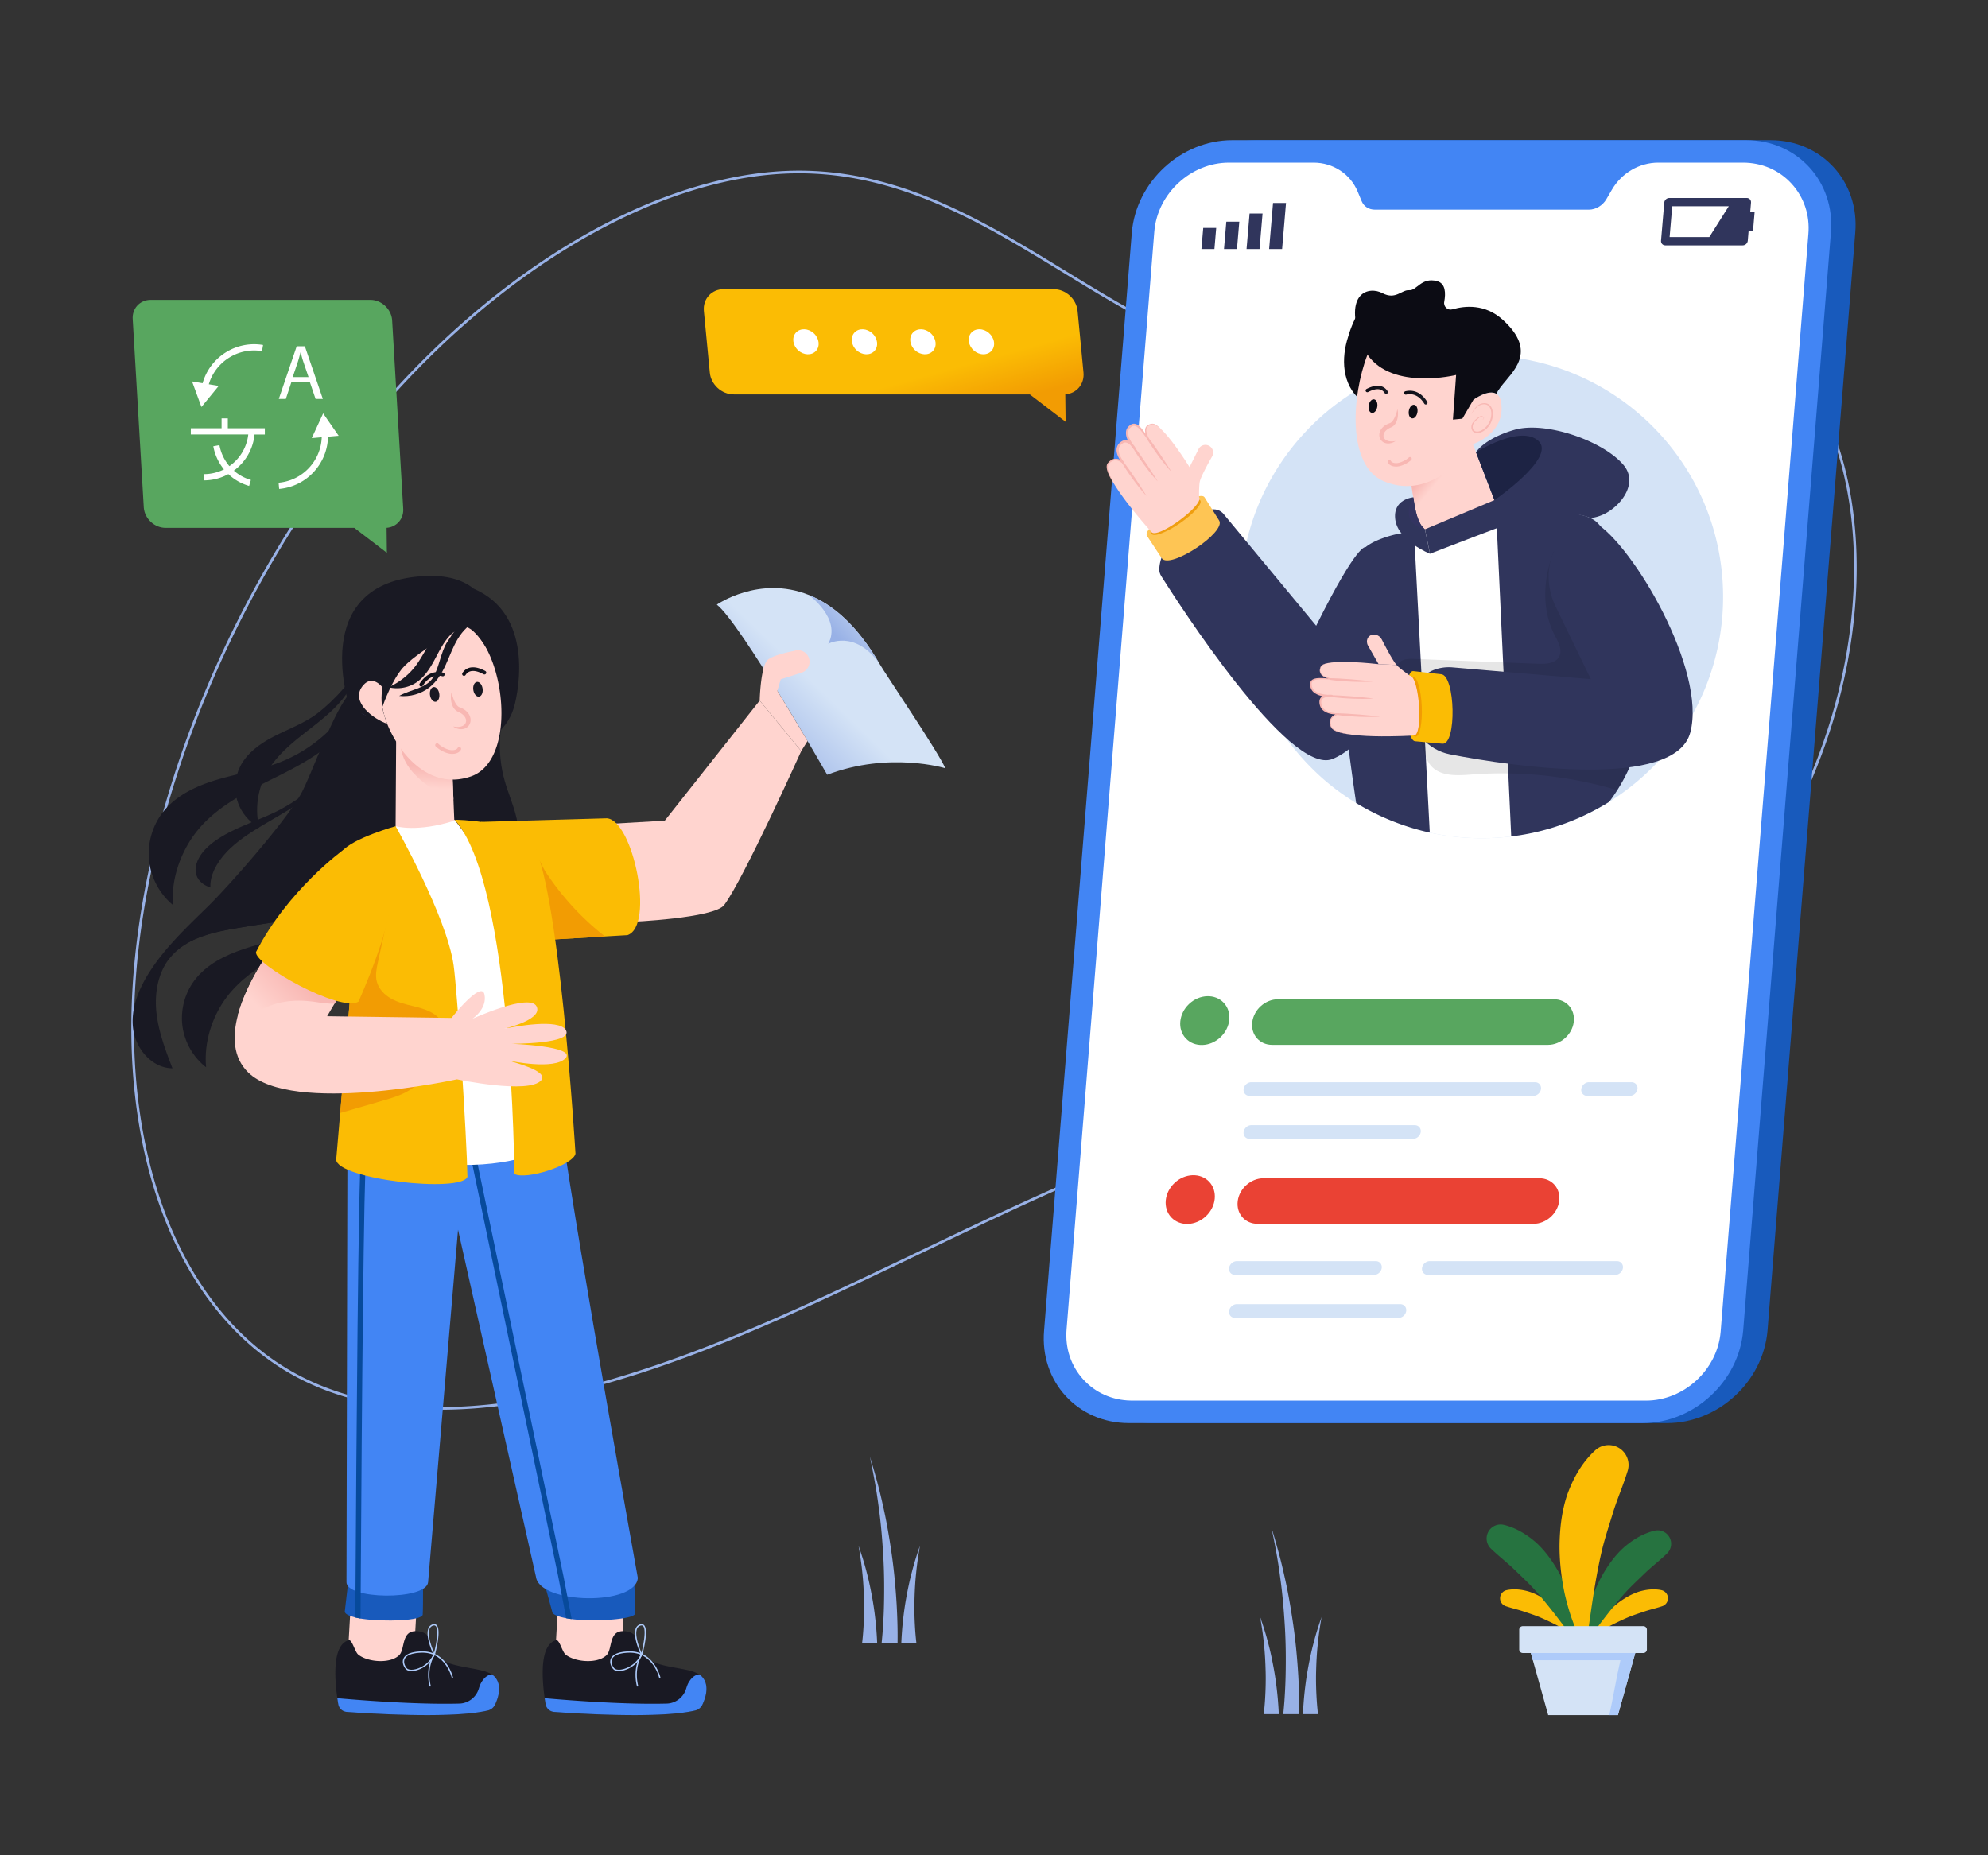 <?xml version="1.0" encoding="utf-8"?>
<svg xmlns="http://www.w3.org/2000/svg" id="Layer_1" style="enable-background:new 0 0 750 700" version="1.1" viewBox="0 0 750 700" x="0" y="0">
  <rect x="0" y="0" width="750" height="700" fill="#333333" stroke="none"/>
  <style>.st0{fill:#d4e3f6}.st1{fill:#98b1e6}.st2{fill:#ffd4cf}.st3{fill:#191923}.st4{fill:#fbbc04}.st5{fill:#ea4234}.st7{fill:#185abc}.st8{fill:#4285f4}.st9{fill:#074a9b}.st12{fill:#fff}.st13{fill:#30355c}.st16{fill:#f8b7b3}.st20{fill:#aecbfa}.st22{fill:#f29c03}.st30{fill:#58a65f}.st49{fill:#267340}.st156{fill:#0c0c14}.st208{fill:#a8acf4}</style>
  <g id="_x35_1">
    <path class="st1" d="M166.215 531.89c-18.206 0-35.55-3.149-51.188-10.712-44.567-21.552-69.46-78.858-64.966-149.555 4.487-70.59 38.1-151.74 87.72-211.784 49.652-60.081 113.347-96.633 166.284-95.424 37.47.866 68.085 19.573 97.692 37.664 8.029 4.906 16.331 9.98 24.622 14.601 19.745 11.007 37.203 17.555 54.944 20.604 27.283 4.691 52.961-4.097 82.691-14.273 4.131-1.414 8.32-2.847 12.579-4.265 38.595-12.85 72.227-8.307 94.699 12.789 28.974 27.203 37.305 83.026 20.73 138.911-17.437 58.79-61.857 114.718-105.62 132.985-19.605 8.185-38.365 9.127-56.507 10.04-6.713.337-13.655.686-20.532 1.398-51.869 5.371-107.995 32.23-162.272 58.203-13.008 6.225-26.458 12.661-39.616 18.688-43.429 19.892-95.11 40.13-141.26 40.13zM301.478 65.386c-52.103 0-114.265 36.208-162.926 95.09-49.493 59.889-83.018 140.82-87.493 211.21-4.468 70.284 20.21 127.22 64.404 148.592 54.906 26.553 131.233-1.779 191.596-29.428 13.15-6.023 26.596-12.457 39.6-18.68 54.354-26.01 110.56-52.907 162.602-58.296 6.902-.714 13.857-1.064 20.584-1.402 18.056-.908 36.728-1.847 56.172-9.963 43.51-18.161 87.687-73.821 105.046-132.347 16.47-55.531 8.25-110.948-20.456-137.898-22.19-20.833-55.465-25.298-93.699-12.569a1564.58 1564.58 0 0 0-12.57 4.262c-29.86 10.22-55.648 19.048-83.184 14.313-17.856-3.07-35.415-9.653-55.262-20.717-8.308-4.63-16.619-9.71-24.656-14.62-29.494-18.023-59.993-36.659-97.194-37.518-.851-.02-1.707-.03-2.564-.03z"/>
    <path class="st2" d="m235.41 606.3-1.301 22.82-19.728 2.633-4.265-2.792-.347-10.097 1.22-21.412z"/>
    <path class="st3" d="M265.819 641.14h-.011a18.519 18.519 0 0 1-.814 2.026 4.038 4.038 0 0 1-2.68 2.196c-.571.135-1.187.27-1.823.382-13.86 2.59-42.443.822-51.378.17-1.66-.113-2.988-1.295-3.267-2.927a117.61 117.61 0 0 1-.366-2.263c-1.465-10.638-1.105-20.309 4.285-21.862 1.316-.372 2.316 4.401 3.641 5.448 2.994 2.376 9.372 3.254 13.389 1.52.762-.338 1.427-.754 1.986-1.272 2.427-2.286.61-9.715 7.002-9.085 5.43.53 4.483 4.706 5.304 6.687.603 1.474 1.608 2.612 2.85 3.524 5.375 3.86 15.459 3.32 19.828 6.068.402.247.758.528 1.055.844 2.336 2.476 1.868 5.933.999 8.544z"/>
    <path class="st20" d="M248.899 633.176a.25.25 0 0 1-.244-.195c-.017-.076-1.426-6.005-6.44-8.415-1.362 2.69-3.836 4.777-6.666 5.608-1.56.458-2.984.424-3.81-.088-.717-.445-1.871-2.22-1.429-3.886.353-1.327 1.826-2.946 6.842-3.128 1.944-.071 3.598.288 4.991.904a.24.24 0 0 1 .121.055c5.37 2.459 6.86 8.76 6.878 8.84a.25.25 0 0 1-.243.305zm-11.27-9.612c-.152 0-.304.002-.46.008-3.727.135-5.932 1.088-6.375 2.757-.383 1.44.687 3.009 1.209 3.332.697.433 2.002.445 3.406.033 2.692-.79 5.047-2.774 6.35-5.334-1.181-.495-2.55-.796-4.13-.796z"/>
    <path class="st20" d="M240.52 636.348a.25.25 0 0 1-.24-.178c-.019-.064-1.87-6.437 1.522-11.934a.247.247 0 0 1-.098-.108c-.128-.272-3.128-6.696-1.83-9.77.302-.715.813-1.201 1.52-1.444.634-.217 1.155-.142 1.545.224 1.894 1.775-.333 10.197-.593 11.151l-.03.069c-3.396 5.338-1.575 11.606-1.557 11.669a.25.25 0 0 1-.24.321zm1.528-23.054c-.147 0-.31.031-.491.093-.575.198-.975.58-1.223 1.166-1.055 2.499 1.088 7.7 1.678 9.041.72-2.843 1.907-8.852.585-10.091a.772.772 0 0 0-.55-.21z"/>
    <path class="st8" d="M265.815 641.145h-.01a18.517 18.517 0 0 1-.814 2.027 4.038 4.038 0 0 1-2.68 2.194c-.571.136-1.187.27-1.824.383-13.86 2.59-42.443.822-51.378.17-1.66-.113-2.988-1.296-3.267-2.928-.135-.776-.25-1.52-.366-2.263l.012-.01s27.241 2.575 46.095 2.044c3.303-.093 6.279-2.368 7.261-5.57.28-.907.58-1.72.873-2.227.664-1.183 1.573-2.308 2.798-2.871.404-.18.816-.293 1.246-.338.403.248.758.529 1.055.845 2.336 2.476 1.869 5.932 1 8.544z"/>
    <path class="st7" d="m205.302 597.075.866 3.136 2.134 7.779c-.06 1.013 1.8 1.829 4.553 2.419.127.03.265.059.393.088.118.02.246.04.364.07.157.029.305.058.472.088.197.039.403.069.62.108a26 26 0 0 0 .973.138c7.916 1.042 23.873.212 23.99-2.198.109-1.888-.508-14.146-.508-14.146l-22.774 1.357-3.737-.855-1.878-.423h-.207l-1.583-.02-1.22-.03-2.172-.029-.286 2.518z"/>
    <path class="st8" d="m212.142 427.638-47.296.951 37.352 166.34c1.305 10.423 37.816 11.04 38.423.387 0 0-22.138-123.06-28.48-167.678z"/>
    <path class="st9" d="m177.68 436.814 32.883 157.822 1.446 7.552 1.603 8.378c.157.03.305.06.472.089.197.039.403.069.62.108a26 26 0 0 0 .973.138l-1.593-8.34-1.436-7.502-33.04-158.618-1.928.373z"/>
    <path class="st2" d="m157.182 606.3-1.3 22.82-19.728 2.633-4.265-2.792-.347-10.097 1.22-21.412z"/>
    <path class="st3" d="M187.592 641.14h-.011a18.518 18.518 0 0 1-.814 2.026 4.038 4.038 0 0 1-2.68 2.196c-.571.135-1.187.27-1.824.382-13.859 2.59-42.442.822-51.377.17-1.66-.113-2.989-1.295-3.267-2.927-.136-.778-.251-1.52-.366-2.263-1.466-10.638-1.106-20.309 4.285-21.862 1.316-.372 2.316 4.401 3.641 5.448 2.994 2.376 9.372 3.254 13.389 1.52.762-.338 1.427-.754 1.986-1.272 2.427-2.286.61-9.715 7.002-9.085 5.43.53 4.483 4.706 5.304 6.687.603 1.474 1.607 2.612 2.85 3.524 5.375 3.86 15.459 3.32 19.828 6.068.402.247.758.528 1.055.844 2.335 2.476 1.868 5.933.999 8.544z"/>
    <path class="st20" d="M170.65 633.176a.25.25 0 0 1-.243-.195c-.018-.076-1.427-6.005-6.44-8.415-1.362 2.69-3.836 4.777-6.666 5.608-1.56.458-2.985.424-3.81-.088-.717-.445-1.872-2.22-1.43-3.886.353-1.327 1.826-2.946 6.842-3.128 1.944-.071 3.599.288 4.992.904a.24.24 0 0 1 .12.055c5.37 2.459 6.86 8.76 6.879 8.84a.25.25 0 0 1-.244.305zm-11.27-9.612c-.151 0-.304.002-.46.008-3.727.135-5.932 1.088-6.375 2.757-.382 1.44.687 3.009 1.21 3.332.696.433 2.001.445 3.405.033 2.692-.79 5.048-2.774 6.35-5.334-1.18-.495-2.55-.796-4.13-.796z"/>
    <path class="st20" d="M162.271 636.348a.25.25 0 0 1-.239-.178c-.02-.064-1.87-6.437 1.521-11.934a.247.247 0 0 1-.098-.108c-.128-.272-3.128-6.696-1.83-9.77.302-.715.814-1.201 1.521-1.444.634-.217 1.155-.142 1.545.224 1.893 1.775-.333 10.197-.594 11.151l-.03.069c-3.396 5.338-1.575 11.606-1.556 11.669a.25.25 0 0 1-.24.321zm1.528-23.054c-.146 0-.31.031-.49.093-.575.198-.975.58-1.223 1.166-1.055 2.499 1.087 7.7 1.677 9.041.721-2.843 1.908-8.852.586-10.091a.772.772 0 0 0-.55-.21z"/>
    <path class="st8" d="M187.588 641.145h-.011a18.52 18.52 0 0 1-.813 2.027 4.038 4.038 0 0 1-2.681 2.194c-.57.136-1.186.27-1.823.383-13.86 2.59-42.443.822-51.378.17-1.66-.113-2.988-1.296-3.267-2.928-.136-.776-.25-1.52-.366-2.263l.012-.01s27.241 2.575 46.094 2.044c3.303-.093 6.28-2.368 7.262-5.57.279-.907.58-1.72.873-2.227.664-1.183 1.572-2.308 2.798-2.871.404-.18.816-.293 1.246-.338.402.248.758.529 1.055.845 2.336 2.476 1.868 5.932 1 8.544z"/>
    <path class="st7" d="M130.075 607.99c-.049.944 1.544 1.71 3.983 2.291.305.079.63.148.964.216.255.05.52.099.786.148.07.01.138.02.207.04.147.019.305.048.462.078.167.02.334.05.511.079 7.828 1.11 22.362.767 22.49-1.682.108-1.947.128-6.53.118-9.676 0-1.879-.01-3.255-.01-3.255l-21.427-.315-.954-.01-.541-.01-.56-.01h-.09l-1.877-.029-2.656-.04-.285 2.518v.01l-1.12 9.647z"/>
    <path class="st8" d="m131.083 427.638-.37 169.1c-.627 6.892 30.162 7.136 30.79.245l14.385-169.345h-44.805z"/>
    <path class="st9" d="M134.058 610.281c.305.079.63.148.964.216.255.05.52.099.786.148.07.01.138.02.207.04.02-3.128.03-6.393.059-9.766 0-1.652.01-3.333.03-5.034.373-66.004 1.17-154.498 2.025-159.07l-1.927-.374c-1.003 5.32-1.8 113.491-2.065 159.414l-.03 4.425c-.03 4.386-.04 7.798-.05 10.001z"/>
    <path class="st3" d="M192.204 262.623c-4.126 10.072-4.77 21.533-1.798 32.004 1.346 4.745 3.406 9.281 4.479 14.095s1.05 10.15-1.552 14.341c-3.353 5.4-10.53 7.668-16.736 6.297-6.207-1.37-11.4-5.833-14.87-11.158-4.233-6.494-6.207-14.431-5.509-22.152.637-7.039 3.392-13.705 6.461-20.072 2.028-4.207 4.335-8.492 8.104-11.249 3.77-2.757 9.402-3.512 12.99-.522M124.047 292.15c-3.82 4.1-13.202 10.691-18.842 13.578-4.772 2.441-9.872 4.253-14.788 6.443-4.917 2.191-9.837 4.909-13.06 8.378-2.599 2.798-3.891 5.954-3.51 8.594.38 2.637 2.424 4.736 5.563 5.708-.327-4.123 2.07-9.144 6.111-13.413 3.527-3.728 8.332-6.94 13.231-9.88 4.9-2.94 10.003-5.696 14.617-8.888 4.481-3.104 8.547-6.711 10.678-10.52zM140.652 330.561c-5.339 7.158-18.792 17.045-26.983 20.608-6.93 3.01-14.417 4.46-21.588 6.845-7.172 2.383-14.299 5.931-18.802 11.996-3.633 4.89-5.267 11.229-4.437 17.266.828 6.028 4.103 11.7 8.912 15.428-.893-9.293 2.218-19.207 7.875-26.63 4.934-6.486 11.84-11.185 18.914-15.236 7.073-4.052 14.472-7.592 21.092-12.344 6.43-4.624 12.187-10.571 15.017-17.933z"/>
    <path class="st3" d="M134.962 252.325c-3.028 5.84-11.63 14.635-17.16 18.202-4.68 3.016-9.95 4.963-14.88 7.552-4.93 2.589-9.69 6.019-12.24 10.965-2.058 3.99-2.49 8.793-1.166 13.084 1.32 4.284 4.378 8.018 8.32 10.154-1.758-6.65-.679-14.23 2.549-20.302 2.814-5.304 7.275-9.544 11.934-13.334 4.66-3.79 9.617-7.246 13.863-11.491 4.124-4.13 7.6-9.14 8.78-14.83zM178.718 222.124c22.478 9.601 17.062 38.036 15.257 44.499-1.804 6.463-6.879 12.158-13.394 13.764-5.444 1.343-11.395-.265-15.837-3.686-4.443-3.42-7.44-8.504-8.937-13.907-2.223-8.023-1.116-17.12 3.81-23.831 4.926-6.711 13.847-10.551 21.94-8.598"/>
    <path class="st3" d="M65.07 403.08c-2.655-6.886-5.353-14.016-6.085-21.371-.637-6.38.39-13.176 3.823-18.526.005-.01.017-.025.022-.036a19.69 19.69 0 0 1 1.69-2.269c5.72-6.674 14.93-8.952 23.586-10.468 11.8-2.072 23.747-3.395 35.339-6.407 11.6-3.015 22.983-7.882 31.709-16.098 3.78-3.568 4.086-8.88 3.371-14.025-1.768-12.63 5.3-41.746-5.417-48.657-3.768-2.425-7.956-4.287-12.338-5.181a28.224 28.224 0 0 0-5.466-.575c-6.32-.043-16.206 29.146-21.264 39.136-5.065 9.993-27.586 35.583-35.597 43.412-8.007 7.837-16.28 15.592-22.254 25.07-4.04 6.384-6.999 13.913-5.92 21.39 1.069 7.48 7.258 14.56 14.8 14.606z"/>
    <linearGradient gradientTransform="scale(-1 1) rotate(-2.625 1244.479 -8968.542)" gradientUnits="userSpaceOnUse" id="SVGID_1_" x1="-578.997" x2="-557.984" y1="208.43" y2="208.43">
      <stop offset="0" style="stop-color:#505087"/>
      <stop offset=".993" style="stop-color:#424373"/>
    </linearGradient>
    <path d="m136.372 269.24 9.696 3.856c3.447.466 8.027 10.232 3.952 15.282 0 0 1.214 4.066 2.003 9.406 3.99-8.448 6.6-16.625 3.277-21.814-2.42-3.77-5.457-7.204-9.072-9.838l-9.856 3.109z" style="fill:url(#SVGID_1_)"/>
    <path class="st3" d="M62.83 363.147a19.69 19.69 0 0 1 1.69-2.269c5.72-6.674 14.93-8.952 23.586-10.468 11.8-2.072 23.747-3.395 35.339-6.407 11.6-3.015 22.983-7.882 31.709-16.098 3.61-3.41 4.048-8.416 3.458-13.341 1.845-1.084 3.418-2.283 4.611-3.58 5.856-6.378.732-17.218-4.035-24.557-2.936-4.53-5.73-7.724-5.73-7.724 1.61-6.287-6.612-13.268-9.942-12.26l-10.421.52 19.849-18.142s-36.443 47.178-33.455 60.386c.767 3.355 2.049 7.226 5.081 9.877 11.832 10.344-43.516 26.63-51.52 32.22-5.664 3.932-9.88 11.24-10.22 11.843z"/>
    <path d="M159.785 309.921s20.837 3.653 40.241 15.104c7.574 3.983.126 34.265-7.25 33.886l-26.53-13.352" style="fill:#8283d0"/>
    <path class="st12" d="M149.244 311.728c7.005-1.936 14.462-2.691 22.335-2.36l30.712 41.368-1.212 82.716c.416 6.06-38.426 8.729-38.842 2.669l-12.993-124.393"/>
    <path class="st4" d="M128.166 355.836c1.909 9.375 4.223 16.82 4.223 16.82l-4.046 47.287-1.405 16.372-.127 1.128c.072 7.486 47.142 12.797 49.537 6.573-.267-15.18-3.807-69.883-5.215-79.79-2.63-18.593-21.89-52.502-21.89-52.502s-16.116 4.51-20.192 9.458c-5.24 6.374-3.42 22.22-.885 34.654z"/>
    <path class="st22" d="m132.39 372.655-4.047 47.288c5.357-1.563 10.713-3.115 16.07-4.668 4.022-1.162 8.154-2.382 11.481-4.922 3.925-2.993 6.331-7.507 8.627-11.874 2.022-3.851 4.085-8.41 2.292-12.374-1.811-4.013-6.665-5.462-10.956-6.487-2.84-.677-5.72-1.384-8.273-2.814-2.543-1.43-4.767-3.709-5.457-6.543-.58-2.37-.067-4.85.445-7.23 1.374-6.302 2.739-12.593 4.103-18.894-1.886 1.01-3.752 2.022-5.627 3.033-4.407 2.395-8.873 4.818-12.501 8.279-.13.125-.26.251-.38.387 1.908 9.375 4.222 16.82 4.222 16.82z"/>
    <path class="st2" d="m217.132 311.58 20.674 36.255s31.598-1.354 35.393-6.362c7.173-9.468 29.072-58.088 29.072-58.088l-15.67-19.053-35.814 45.308-33.655 1.94z"/>
    <path class="st4" d="m181.493 310.095 9.5 24.307 7.884 20.174.205.523.7-.103 28.47-1.67 8.463-.495c10.376-3.453 2.118-43.371-7.754-44.09l-47.468 1.354z"/>
    <path class="st22" d="m190.992 334.402 7.885 20.174.205.523.7-.103 28.47-1.67c-.691-.542-1.382-1.092-2.063-1.652a101.917 101.917 0 0 1-20.5-22.936c-1.372-2.109-4.936-11.412-7.94-9.928-1.867.924-1.988 4.89-2.586 6.662a43.786 43.786 0 0 1-3.34 7.493c-.27.476-.55.961-.83 1.437z"/>
    <path class="st4" d="M171.579 309.367c-.322-.357 23.503.747 28.686 7.49 10.591 13.778 16.848 118.433 16.848 118.433-.857 4.306-18.6 10.048-23.071 7.645 0 0-.613-109.316-22.463-133.568z"/>
    <path class="st2" d="M93.657 404.659c16.587 16.18 78.735 2.566 78.735 2.566s27.186 5.766 31.79.365c3.12-3.656-11.625-6.98-11.992-7.4.44.155 16.964 3.608 21.15-.915 4.257-4.6-20.483-5.457-20.483-5.457s23.553.128 20.66-5.083c-2.597-4.666-19.825-1.296-23.408-.55 2.914-.728 14.582-3.916 12.327-8.457-2.54-5.118-23.688 4.432-24.213 4.67.308-.202 5.672-3.928 4.54-9.21-1.158-5.428-12.432 8.88-12.432 8.88l-46.922-.647 2.784-4.723 8.047-13.644 1.61-2.727-2.955-.945-26.844-8.553s-12.2 15.001-16.237 29.952c-2.191 8.107-1.983 16.194 3.843 21.878z"/>
    <linearGradient gradientTransform="scale(-1 1) rotate(-.958 1688.074 -20544.018)" gradientUnits="userSpaceOnUse" id="SVGID_2_" x1="-449.011" x2="-462.104" y1="349.22" y2="336.127">
      <stop offset="0" style="stop-color:#ffd4cf"/>
      <stop offset="1" style="stop-color:#f8b7b3"/>
    </linearGradient>
    <path d="M89.814 382.78a9.882 9.882 0 0 0 3.273.085c2.721-.387 5.155-1.841 7.681-2.93 5.954-2.585 12.144-2.797 18.472-1.845 2.335.354 4.739.66 6.953.608l8.047-13.644a19.048 19.048 0 0 0-1.345-3.672l-26.844-8.553s-12.2 15.001-16.237 29.952z" style="fill:url(#SVGID_2_)"/>
    <path class="st4" d="M96.59 359.188c-.797 4.745 31.866 22.93 38.653 18.743 0 0 13.933-30.805 12.305-42.32-1.738-12.294-18.003-14.96-18.003-14.96s-20.927 15.107-32.954 38.537z"/>
    <path class="st2" d="m149.447 279.629-.2 32.098s8.122 2.418 22.145-2.083l-.33-8.046-.645-15.96-19.167-5.496-1.803-.513z"/>
    <linearGradient gradientTransform="scale(-1 1) rotate(-2.625 1244.479 -8968.542)" gradientUnits="userSpaceOnUse" id="SVGID_3_" x1="-583.724" x2="-583.724" y1="223.295" y2="215.05">
      <stop offset="0" style="stop-color:#ffd4cf"/>
      <stop offset="1" style="stop-color:#f8b7b3"/>
    </linearGradient>
    <path d="M151.603 283.925c3.03 11.488 18.726 17.4 19.46 17.673l-.646-15.96-19.167-5.496c-.126 1.084-.03 2.34.353 3.783z" style="fill:url(#SVGID_3_)"/>
    <path class="st2" d="M144.236 266.785c.051.326.117.65.185.989.361 1.646.9 3.459 1.647 5.32a41.455 41.455 0 0 0 2.463 5.14c5.565 9.95 15.892 19.283 29.1 14.729 12.82-4.422 14.033-27.233 8.177-43.133-.002-.015-.002-.015-.018-.027-3.22-8.746-8.583-15.401-15.315-15.757-16.193-.859-24.4 14.516-26.167 25.304-.32 1.868-.424 3.596-.355 5.088.04.73.13 1.514.283 2.347z"/>
    <path class="st3" d="M182.006 259.489c.331 1.508-.158 2.981-1.095 3.294-.937.313-1.963-.653-2.295-2.162-.33-1.498.16-2.971 1.097-3.285.937-.313 1.963.654 2.293 2.153z"/>
    <linearGradient gradientTransform="matrix(-1 0 0 1 -343.73 0)" gradientUnits="userSpaceOnUse" id="SVGID_4_" x1="-527.167" x2="-518.085" y1="253.388" y2="253.388">
      <stop offset="0" style="stop-color:#191923"/>
      <stop offset="1" style="stop-color:#0c0c14"/>
    </linearGradient>
    <path d="M175.054 255.003a.7.7 0 0 0 .59-.322c1.564-2.44 4.537-1.505 6.757-.294a.7.7 0 1 0 .67-1.228c-3.819-2.087-6.957-1.806-8.605.767a.7.7 0 0 0 .588 1.077z" style="fill:url(#SVGID_4_)"/>
    <path class="st3" d="M165.666 261.434c.332 1.508-.158 2.981-1.095 3.294-.937.314-1.963-.653-2.294-2.161-.33-1.5.16-2.972 1.096-3.285.937-.314 1.963.653 2.293 2.152z"/>
    <linearGradient gradientTransform="matrix(-1 0 0 1 -343.73 0)" gradientUnits="userSpaceOnUse" id="SVGID_5_" x1="-511.504" x2="-501.932" y1="256.296" y2="256.296">
      <stop offset="0" style="stop-color:#191923"/>
      <stop offset="1" style="stop-color:#0c0c14"/>
    </linearGradient>
    <path d="M158.9 259.037a.7.7 0 0 0 .592-.325c1.912-3.012 4.543-4.274 7.41-3.55a.7.7 0 0 0 .342-1.357c-3.496-.882-6.671.593-8.934 4.157a.7.7 0 0 0 .59 1.075z" style="fill:url(#SVGID_5_)"/>
    <path class="st3" d="M132.123 267.55s-16.783-48.004 28.136-50.209c33.1-1.624 25.547 32.474 25.531 32.462.504-1.546-6.82-13.98-10.577-13.169-2.828.61-18.68 10.054-23.28 15.368-3.92 4.559-6.913 12.559-7.697 14.783l.185.988c.361 1.646.9 3.46 1.647 5.321l-13.945-5.544z"/>
    <path class="st2" d="M146.068 273.094c-1.278-3.229-2.001-6.275-2.115-8.656-.07-1.492.036-3.22.355-5.088-1.493-1.834-4.752-4.34-7.718-.25-4.322 5.96 4.523 12.282 9.478 13.994z"/>
    <path class="st3" d="M150.586 262.563c3.99.45 8.23-.723 11.36-3.156 2.915-2.276 4.796-5.475 6.27-8.702 1.473-3.226 2.636-6.583 4.486-9.65 1.858-3.067 4.54-5.896 8.075-7.176-.25-1.095-1.157-2.038-2.308-2.4l-.948 3.05c-4.415.249-6.485 4.174-8.806 7.695-2.33 3.52-3.118 9.87-5.35 13.436-2.538 4.078-8.422 4.46-12.779 6.903z"/>
    <path class="st3" d="M173.061 236.11c-3.916-.265-7.509 2.291-9.905 5.325-2.396 3.035-3.97 6.61-6.286 9.704-2.638 3.523-6.23 6.365-10.312 8.16 3.47.876 7.317.253 10.316-1.674 2.796-1.796 4.763-4.576 6.383-7.429 1.62-2.853 2.975-5.862 4.912-8.522 1.937-2.66 4.58-5.005 7.826-5.806-.118-1.056-.818-2.032-1.796-2.502M128.573 270.755a55.633 55.633 0 0 1-22.907 16.824c-7.541 2.957-15.624 4.221-23.398 6.496-7.774 2.274-15.555 5.795-20.618 12.118-4.083 5.098-6.073 11.823-5.423 18.322.65 6.5 3.933 12.697 8.945 16.886-.592-9.995 3.123-20.493 9.475-28.233 5.545-6.757 13.126-11.522 20.865-15.586s15.803-7.567 23.084-12.403c7.28-4.837 13.865-11.226 17.097-19.347"/>
    <path class="st16" d="M170.421 261.123c-.359.84-.34 1.77-.298 2.67.076.904.265 1.815.684 2.7.198.448.492.873.867 1.266a3.532 3.532 0 0 0 1.04.742l.285.133c.7.326 1.353.725 1.848 1.23.51.492.84 1.09.96 1.699a2.067 2.067 0 0 1-.475 1.727c-.425.49-1.123.81-1.904.923-.788.112-1.641.032-2.512-.12.72.515 1.57.872 2.513 1.007.93.097 2.018-.056 2.869-.764.872-.67 1.335-1.86 1.235-2.962-.084-1.113-.648-2.106-1.365-2.82-.714-.736-1.585-1.224-2.466-1.576l-.31-.123c-.064-.022-.13-.043-.192-.077a1.79 1.79 0 0 1-.382-.242c-.252-.202-.476-.48-.698-.786-.43-.623-.775-1.376-1.062-2.157-.282-.786-.556-1.6-.637-2.47zM170.57 284.445c2.129 0 2.983-.964 3.306-1.55a.7.7 0 1 0-1.227-.675c-.178.324-.709.87-2.225.823-1.588-.04-3.924-1.285-5.029-2.378a.7.7 0 1 0-.984.995c1.313 1.299 3.971 2.732 5.978 2.783l.181.002z"/>
    <linearGradient gradientUnits="userSpaceOnUse" id="SVGID_6_" x1="311.016" x2="285.189" y1="261.587" y2="288.234">
      <stop offset="0" style="stop-color:#d4e3f6"/>
      <stop offset="1" style="stop-color:#98b1e6"/>
    </linearGradient>
    <path d="M305.068 224.445c8.764 3.495 18.103 11.087 26.665 25.869 2.55 4.41 22.51 33.779 24.89 39.548 0 0-21.08-6.477-44.549 2.464 0 0-32.75-57.32-41.644-64.197 0 0 15.977-11.143 34.638-3.684z" style="fill:url(#SVGID_6_)"/>
    <linearGradient gradientUnits="userSpaceOnUse" id="SVGID_7_" x1="332.264" x2="315.456" y1="224.53" y2="240.108">
      <stop offset="0" style="stop-color:#d4e3f6"/>
      <stop offset="1" style="stop-color:#98b1e6"/>
    </linearGradient>
    <path d="M305.068 224.445c8.764 3.495 18.103 11.087 26.665 25.869-.021-.025-.044-.065-.071-.102-9.375-12.833-19.198-7.301-19.198-7.301 5.157-9.471-7.396-18.466-7.396-18.466z" style="fill:url(#SVGID_7_)"/>
    <path class="st2" d="M286.6 264.332s.304-12.204 2.802-15.13c1.757-2.059 10.205-3.618 10.205-3.618a4.344 4.344 0 1 1 2.768 8.234l-7.825 2.487-1.289 4.34 11.395 18.936-2.385 3.804"/>
    <linearGradient gradientUnits="userSpaceOnUse" id="SVGID_8_" x1="341.299" x2="346.137" y1="143.83" y2="161.202">
      <stop offset="0" style="stop-color:#fbbc04"/>
      <stop offset="1" style="stop-color:#f29c03"/>
    </linearGradient>
    <path d="m406.536 117.353 2.228 23.207c.419 4.359-2.615 7.932-6.871 8.235l.118 10.344-13.503-10.328H276.822c-4.563 0-8.606-3.696-9.043-8.25l-2.229-23.208c-.437-4.554 2.896-8.25 7.459-8.25H397.5c4.555 0 8.597 3.696 9.035 8.25z" style="fill:url(#SVGID_8_)"/>
    <path class="st4" d="M601.165 615.709c1.138-2.345 2.663-4.387 4.351-6.326a36.005 36.005 0 0 1 5.771-5.2c2.154-1.508 4.52-2.856 7.144-3.684 2.64-.765 5.526-1.12 8.33-.533a3.14 3.14 0 0 1 .342 6.057l-.384.125c-2.048.673-3.974 1.097-5.976 1.746-1.982.683-4.055 1.32-6.14 2.164-4.151 1.736-8.327 3.957-12.726 6.303l-.022.012a.504.504 0 0 1-.69-.664zM594.026 615.709c-1.138-2.345-2.663-4.387-4.351-6.326a36.008 36.008 0 0 0-5.772-5.2c-2.153-1.508-4.519-2.856-7.144-3.684-2.638-.765-5.526-1.12-8.33-.533a3.14 3.14 0 0 0-.341 6.057l.384.125c2.047.673 3.974 1.097 5.976 1.746 1.982.683 4.054 1.32 6.14 2.164 4.151 1.736 8.327 3.957 12.726 6.303l.022.012a.504.504 0 0 0 .69-.664z"/>
    <path class="st49" d="M597.618 618.236c.046-4.216.869-8.256 2-12.258 1.19-3.973 2.786-7.868 4.854-11.59 2.11-3.693 4.64-7.298 7.908-10.321 3.333-2.94 7.311-5.452 11.818-6.53a5.08 5.08 0 0 1 4.68 8.626l-.475.449c-2.53 2.397-5.057 4.346-7.538 6.678-2.427 2.368-5.02 4.729-7.488 7.403-4.875 5.405-9.451 11.537-14.267 18.005l-.024.033a.815.815 0 0 1-1.468-.495zM595.007 617.68c-.048-4.384-.903-8.587-2.079-12.75-1.238-4.133-2.9-8.185-5.05-12.056-2.194-3.842-4.826-7.592-8.226-10.736-3.467-3.059-7.605-5.672-12.293-6.792a5.285 5.285 0 0 0-4.868 8.972l.493.466c2.633 2.494 5.26 4.522 7.842 6.947 2.525 2.463 5.222 4.92 7.789 7.702 5.071 5.622 9.831 12 14.84 18.729l.026.034a.848.848 0 0 0 1.526-.516z"/>
    <path class="st4" d="M596.501 618.776c-2.947-5.483-4.765-11.294-6.158-17.275-1.294-5.986-2.007-12.162-1.988-18.448.094-6.28.793-12.745 2.864-18.985 2.213-6.179 5.565-12.265 10.624-16.872a7.502 7.502 0 0 1 12.203 7.815l-.294.919c-1.563 4.905-3.438 9.226-4.984 14.011-1.45 4.793-3.118 9.695-4.402 14.913-2.449 10.466-3.993 21.658-5.606 33.456l-.008.06a1.204 1.204 0 0 1-2.25.406z"/>
    <path class="st0" d="M621.315 614.9v7.454c0 .733-.605 1.338-1.337 1.338h-45.494a1.346 1.346 0 0 1-1.338-1.338V614.9c0-.732.605-1.338 1.338-1.338h45.494c.732 0 1.337.606 1.337 1.338zM616.93 623.693l-6.545 23.422h-26.311l-5.777-20.69-.77-2.732z"/>
    <path class="st20" d="m616.93 623.693-6.545 23.422h-3.25c1.507-6.86 2.606-13.846 4.192-20.69h-33.03l-.77-2.732h39.404z"/>
    <path class="st7" d="M699.917 87.796 666.82 502.022c-1.637 19.274-18.602 34.911-37.876 34.911h-193.92c-19.274 0-33.584-15.637-31.947-34.911l33.098-414.226c1.637-19.274 18.603-34.912 37.877-34.912h193.92c19.274 0 33.583 15.638 31.946 34.912z"/>
    <path class="st8" d="m690.732 87.796-33.098 414.226c-1.637 19.274-18.602 34.911-37.876 34.911h-193.92c-19.274 0-33.584-15.637-31.947-34.911l33.098-414.226c1.637-19.274 18.602-34.912 37.876-34.912h193.92c19.274 0 33.584 15.638 31.947 34.912z"/>
    <path class="st12" d="M427.07 528.465c-.17 0-.352-.004-.531-.014-6.971-.133-13.32-2.977-17.894-8.018-4.636-5.11-6.86-11.828-6.264-18.915l33.102-414.2c1.21-14.33 13.835-25.965 28.144-25.965h31.96c7.352 0 13.879 4.304 16.628 10.964l1.481 3.563c.834 2.028 2.715 3.226 5.041 3.226h80.685c2.606 0 5.197-1.553 6.6-3.957l2.093-3.58c3.668-6.298 10.366-10.216 17.474-10.216h31.96c7.118 0 13.622 2.812 18.314 7.917 4.715 5.13 6.979 11.893 6.374 19.042l-33.101 414.2c-1.21 14.323-13.835 25.953-28.144 25.953H427.07z"/>
    <path class="st13" d="m661.955 80.02-.613 7.218h-1.664l-.304 3.578c-.082.967-.93 1.757-1.907 1.757h-29.214c-.967 0-1.69-.79-1.608-1.757l1.22-14.363c.082-.978.939-1.758 1.906-1.758h29.214c.978 0 1.692.78 1.609 1.758l-.303 3.567h1.664z"/>
    <path class="st12" d="M652.201 77.815h-21.327l-.988 11.633h14.97z"/>
    <path class="st13" d="M458.156 93.966h-4.897l.677-7.965h4.896zM466.667 93.966h-4.897l.878-10.332h4.896zM475.178 93.966h-4.896l1.138-13.403h4.896zM483.69 93.966h-4.897l1.476-17.386h4.897z"/>
    <ellipse class="st30" cx="454.519" cy="385.076" rx="9.816" ry="8.628" transform="rotate(-43.153 454.52 385.075)"/>
    <path class="st30" d="M584.003 394.233H479.925c-4.751 0-8.106-3.852-7.492-8.603.613-4.752 4.962-8.603 9.714-8.603h104.078c4.751 0 8.106 3.851 7.492 8.603-.613 4.751-4.963 8.603-9.714 8.603z"/>
    <path class="st0" d="M617.753 410.896a2.937 2.937 0 0 1-.994 1.827 2.893 2.893 0 0 1-1.925.758h-16.019c-1.43 0-2.436-1.155-2.251-2.585.092-.715.468-1.353.994-1.827.526-.465 1.21-.758 1.925-.758h16.019c1.43 0 2.435 1.163 2.251 2.585zM581.356 410.896a2.937 2.937 0 0 1-.994 1.827 2.892 2.892 0 0 1-1.925.758H471.425c-1.43 0-2.436-1.155-2.252-2.585.093-.715.468-1.353.995-1.827.525-.465 1.209-.758 1.924-.758h107.012c1.43 0 2.435 1.163 2.252 2.585zM535.994 427.114a2.937 2.937 0 0 1-.994 1.827 2.892 2.892 0 0 1-1.925.758h-61.65c-1.43 0-2.436-1.154-2.252-2.585.093-.715.468-1.352.995-1.827.525-.465 1.209-.758 1.924-.758h61.65c1.43 0 2.435 1.164 2.252 2.585z"/>
    <ellipse class="st5" cx="449.036" cy="452.607" rx="9.816" ry="8.628" transform="rotate(-43.153 449.036 452.607)"/>
    <path class="st5" d="M578.52 461.764H474.442c-4.752 0-8.106-3.851-7.493-8.603.614-4.75 4.963-8.603 9.714-8.603h104.078c4.752 0 8.106 3.852 7.493 8.603-.614 4.752-4.963 8.603-9.714 8.603z"/>
    <path class="st0" d="M612.27 478.427a2.937 2.937 0 0 1-.994 1.827 2.893 2.893 0 0 1-1.925.759h-70.615c-1.43 0-2.436-1.155-2.251-2.586.092-.715.467-1.352.994-1.826.525-.466 1.21-.759 1.924-.759h70.615c1.43 0 2.435 1.164 2.252 2.585zM521.276 478.427a2.937 2.937 0 0 1-.994 1.827 2.892 2.892 0 0 1-1.924.759H465.94c-1.43 0-2.436-1.155-2.251-2.586.092-.715.468-1.352.994-1.826.526-.466 1.21-.759 1.925-.759h52.416c1.43 0 2.435 1.164 2.251 2.585zM530.51 494.646a2.937 2.937 0 0 1-.994 1.827 2.892 2.892 0 0 1-1.924.758h-61.65c-1.431 0-2.437-1.155-2.252-2.585.092-.715.468-1.353.994-1.827.526-.465 1.21-.758 1.925-.758h61.65c1.43 0 2.435 1.163 2.251 2.585zM467.907 225.19c0 26.168 11.13 49.652 28.703 66.354 4.49 4.278 9.536 8.124 15.014 11.444a92.514 92.514 0 0 0 25.227 10.549 78.127 78.127 0 0 0 2.55.612c1.146.259 2.308.494 3.47.698a90.856 90.856 0 0 0 16.105 1.421 91.81 91.81 0 0 0 11.153-.675c1.75-.212 3.485-.47 5.204-.785a92.795 92.795 0 0 0 8.14-1.868c.957-.259 1.907-.55 2.84-.848a90.867 90.867 0 0 0 20.8-9.567c17.974-11.216 31.764-28.523 38.451-49.032v-.008a90.624 90.624 0 0 0 4.498-28.295c0-13.853-3.1-26.992-8.642-38.757v-.008c-10.768-22.856-30.744-40.492-55.153-48.137a82.038 82.038 0 0 0-7.606-2.017h-.008a68.46 68.46 0 0 0-1.358-.314 90.946 90.946 0 0 0-17.118-1.813h-.023c-.385-.023-.793-.023-1.178-.023a91.17 91.17 0 0 0-23.2 2.982c-.166.04-.33.079-.488.134a66.843 66.843 0 0 0-3.092.894 89.76 89.76 0 0 0-22.8 10.674 89.944 89.944 0 0 0-16.9 14.16c-15.25 16.278-24.59 38.177-24.59 62.225z"/>
    <path class="st12" d="M620.702 263.054c-.008.48-.033.96-.058 1.44.017-.231.025-.471.033-.703.017-.24.017-.49.025-.737zM620.553 257.098l-.025-.256c.009.082.009.157.017.24.008.008.008.008.008.016z"/>
    <path class="st208" d="M620.677 263.774c-.008.108-.008.207-.016.315.008-.1.016-.199.016-.298v-.017zM620.545 257.082a.637.637 0 0 1 .016.124c0-.033-.008-.074-.008-.108l-.025-.256c.009.082.009.157.017.24z"/>
    <path class="st13" d="M515.215 206.436s-2.966-1.945-18.669 29.658l-34.673-41.852c-1.272-1.785-3.586-2.535-5.638-1.762-7.228 2.723-18.696 12.866-18.88 22.354-.017.905.267 1.787.75 2.553 5.9 9.366 48.252 75.457 64.541 69.005 21.322-8.445 41.275-61.246 41.275-61.246l-28.706-18.71z"/>
    <path d="m432.717 202.177 5.56 8.434c2.993 4.432 24.563-9.914 21.633-14.26l-5.5-8.748c-2.21-3.29-23.903 11.284-21.693 14.574z" style="fill:#fec554"/>
    <ellipse cx="443.659" cy="195.142" rx="11.138" ry="2.723" style="fill:#ef9e0f" transform="rotate(-34.48 443.66 195.142)"/>
    <path class="st2" d="M427.866 168.991s-2.146-3.587-4.488-2.112c-3.058 1.921-1.58 5.185.387 7.733-1.682-1.345-3.723-2.036-5.652.276-3.421 4.104 16.279 25.813 16.279 25.813 2.007 3.002 19.974-10.119 17.976-13.126 0 0-.072-4.535.305-5.984.654-2.517 4.595-9.329 4.595-9.329a2.91 2.91 0 0 0-1.724-4.295 2.922 2.922 0 0 0-2.457.419c-.384.277-.712.64-.932 1.092l-3.387 6.763s-10.432-16.931-14.21-16.232c-3.835.71-1.907 4.144-1.455 5.545-1.864-2.579-4.012-6.317-6.221-5.035-4.307 2.5.984 8.472.984 8.472z"/>
    <path class="st16" d="M438.06 161.947c-.697-.606-1.435-1.185-2.254-1.579-.408-.185-.857-.32-1.268-.215-.436.112-.872.243-1.229.491-.779.453-.962 1.38-.804 2.232.151.877.538 1.688.874 2.589a.288.288 0 0 1-.5.273l-.01-.014c-.93-1.241-1.78-2.531-2.792-3.635-.506-.54-1.062-1.046-1.668-1.305-.617-.233-1.187-.115-1.736.39-.53.425-.942.986-1.01 1.665-.094.667.03 1.38.257 2.066.496 1.365 1.339 2.663 2.29 3.782l-.739.54c-.587-.92-1.424-1.852-2.383-2.171a1.668 1.668 0 0 0-1.398.146c-.448.276-.91.624-1.19 1.062-.602.87-.557 2.038-.17 3.102.39 1.07 1.02 2.077 1.717 3.028l.01.012a.356.356 0 0 1-.515.484c-.908-.752-2.017-1.364-3.14-1.178-.553.087-1.069.376-1.515.756a4.936 4.936 0 0 0-.618.627c-.174.196-.245.47-.303.741-.14 1.15.294 2.379.75 3.507.475 1.142 1.051 2.246 1.649 3.337-.684-1.04-1.335-2.105-1.875-3.236-.518-1.129-1.053-2.313-.976-3.668.054-.333.136-.687.365-.977.209-.268.416-.5.663-.723.482-.438 1.076-.807 1.754-.94a3.608 3.608 0 0 1 2 .21c.622.243 1.18.595 1.692.987l-.505.497c-.764-.959-1.46-2-1.902-3.195a5.339 5.339 0 0 1-.355-1.91 3.587 3.587 0 0 1 .578-1.926c.376-.583.898-.988 1.463-1.343.595-.371 1.41-.462 2.079-.24.676.21 1.223.613 1.693 1.052.473.45.862.93 1.221 1.487a.458.458 0 0 1-.738.54c-1.026-1.236-1.877-2.572-2.423-4.112-.247-.775-.398-1.618-.266-2.479.1-.877.67-1.664 1.335-2.17l.519-.368c.216-.084.41-.217.65-.245.467-.134.952-.015 1.367.131.817.359 1.4.95 1.922 1.545 1.033 1.207 1.837 2.532 2.712 3.787l-.51.26c-.28-.842-.671-1.734-.803-2.696-.067-.48-.053-.998.128-1.476.174-.478.535-.896.973-1.122.424-.258.897-.37 1.36-.461.51-.094.993.094 1.405.307.834.452 1.516 1.097 2.168 1.751z"/>
    <path class="st16" d="M433.193 165.084a80.043 80.043 0 0 1 2.322 3.14c.755 1.06 1.471 2.146 2.217 3.211l2.14 3.266a138.94 138.94 0 0 1 2.076 3.319c-.913-.942-1.752-1.945-2.577-2.957-.825-1.013-1.6-2.062-2.391-3.1-.753-1.064-1.523-2.116-2.247-3.2s-1.437-2.174-2.092-3.306a.334.334 0 0 1 .552-.373zM428.014 168.708a80.054 80.054 0 0 1 2.322 3.14c.755 1.06 1.471 2.146 2.217 3.212l2.14 3.266a137.889 137.889 0 0 1 2.075 3.319c-.912-.942-1.751-1.945-2.577-2.957-.825-1.013-1.599-2.063-2.39-3.1-.753-1.064-1.523-2.116-2.247-3.2s-1.437-2.175-2.092-3.306a.334.334 0 0 1 .552-.374zM423.786 174.182a80.195 80.195 0 0 1 2.321 3.14c.756 1.059 1.472 2.146 2.218 3.211l2.14 3.266a139.302 139.302 0 0 1 2.075 3.319c-.912-.942-1.751-1.945-2.577-2.957-.825-1.013-1.599-2.062-2.39-3.1-.753-1.064-1.523-2.116-2.247-3.2s-1.437-2.174-2.092-3.306a.334.334 0 0 1 .552-.373z"/>
    <path class="st12" d="M532.643 201.024v.008l.165 4.434 4.043 108.07a78.127 78.127 0 0 0 2.55.613c1.146.259 2.308.494 3.47.698a90.856 90.856 0 0 0 16.105 1.421 91.81 91.81 0 0 0 11.153-.675c1.75-.212 3.485-.47 5.204-.785l16.012-79.084-24.59-36.874-1.892-2.826-.33-.502-.015-.024-26.906 4.67-.675.11-.086.016-3.383.589-.825.14z"/>
    <path class="st13" d="M511.624 302.988a92.514 92.514 0 0 0 25.227 10.549 78.127 78.127 0 0 0 2.55.612l-5.674-108.36-.26-4.906-.015-.275s-.29.023-.809.086v.008c-.816.079-2.213.243-3.955.502-3.674.542-12.431 3.056-14.825 6.69-12.998 19.763-6.775 63.824-2.239 95.094z"/>
    <path class="st2" d="m566.405 195.454-31.14 4.751-1.244-7.537-2.934-17.853 21.147-6.225 3.44-1.01z"/>
    <linearGradient gradientTransform="rotate(-5.702 -69.937 35536.124)" gradientUnits="userSpaceOnUse" id="SVGID_9_" x1="4052.98" x2="4049.081" y1="416.442" y2="412.542">
      <stop offset="0" style="stop-color:#ffd4cf"/>
      <stop offset="1" style="stop-color:#f8b7b3"/>
    </linearGradient>
    <path d="M553.182 170.893c-.066 6.172-18.929 21.972-19.161 21.775l-2.934-17.853 21.147-6.225c.608.584.962 1.341.948 2.303z" style="fill:url(#SVGID_9_)"/>
    <path class="st13" d="m564.518 195.16.015.362.008.212.165 3.547.008.142 2.354 50.499 1.955 41.897 1.106 23.774c1.75-.212 3.485-.47 5.204-.785a92.795 92.795 0 0 0 8.14-1.868c.957-.259 1.907-.55 2.84-.848a90.867 90.867 0 0 0 20.8-9.567 65.147 65.147 0 0 0 3.03-4.396 68.179 68.179 0 0 0 7.205-15.29v-.007c-.189-16.514-.99-34.762-3.116-50.381v-.008c-.11-.824-.228-1.633-.353-2.441-2.23-15.015-5.761-27.298-11.263-32.777-.675-.675-1.547-1.256-2.567-1.727-.165-.086-.345-.157-.526-.235-5.604-2.37-15.109-2.253-22.793-1.625l-.22.024c-3.869.33-7.252.777-9.434 1.099h-.008c-.321.047-.612.086-.879.133-1.067.165-1.671.267-1.671.267z"/>
    <path d="M527.829 255.874c3.108 9.183 6.224 18.374 9.332 27.557.644 1.9 1.31 3.838 2.598 5.377 3.5 4.199 9.905 3.853 15.36 3.43 4.623-.354 9.261-.495 13.9-.416a151.949 151.949 0 0 1 40.21 6.043c.306.087.604.18.91.267a68.192 68.192 0 0 0 7.205-15.29v-.007c-.188-16.514-.989-34.763-3.116-50.382v-.008c-.11-.824-.227-1.632-.353-2.44-6.64-7.065-14.465-12.999-23.122-17.37l-4.476-4.74c-4.144 10.171-4.786 22.156.324 31.889 1.31 2.503 2.943 5.47 1.609 7.966-1.374 2.582-4.922 2.802-7.841 2.692l-13.304-.517-33.734-1.319c-2.017-.079-4.388 0-5.573 1.648-1.138 1.578-.557 3.775.07 5.62z" style="opacity:.1"/>
    <path class="st13" d="M539.48 208.935s-11.91-4.801-13.069-12.736c-1.159-7.934 6.784-8.566 6.784-8.566.744 5.241 1.737 10.047 4.396 12.076l1.889 9.226z"/>
    <path d="M537.59 199.71c-10.357-2.479-4.395-12.077-4.395-12.077.744 5.241 1.737 10.047 4.396 12.076z" style="fill:#333461"/>
    <path class="st13" d="M605.746 193.68a16.233 16.233 0 0 1-5.699 1.816c-5.517-2.609-17.93-1.995-23.632-.467-3.17.849-36.935 13.906-36.935 13.906l-1.89-9.226 26.212-11.012-6.95-18.06s2.888-5.07 14.435-8.451c11.547-3.382 33.22 3.946 41.136 13.164 5.584 6.51-.2 14.832-6.677 18.33z"/>
    <path d="M563.802 188.698s23.466-16.074 16.6-22.333c-6.867-6.26-23.55 4.275-23.55 4.275l6.95 18.058z" style="fill:#1d2344"/>
    <path class="st156" d="M508.149 128.587c-1.118 4.117-1.506 8.613-.544 12.856.96 4.243 3.389 8.19 6.806 10.094 3.418 1.905 7.802 1.45 10.427-1.564 2.42-2.777 3.033-7.18 2.424-11.152-.61-3.972-2.275-7.638-3.917-11.227-1.13-2.473-2.28-4.977-3.915-7.042-1.406-1.777-5.16-5.374-6.835-2.752-1.964 3.076-3.454 7.133-4.446 10.787z"/>
    <path class="st2" d="M555.674 167.58s-14.134 22.196-33.603 14.008c-13.822-5.812-12.227-32.058-6.17-47.759 2.483-6.414 5.7-11.068 8.92-11.852 4.796-1.168 25.195-3.938 26.04-2.6.844 1.338 5.016 31.436 5.016 31.436s5.615-4.116 8.662-2.236c.852.524 1.501 1.522 1.772 3.21 1.877 11.815-10.637 15.792-10.637 15.792z"/>
    <path class="st156" d="M566.947 120.662c-6.668-6.071-14.316-5.318-19.005-3.951-1.77.515-3.427-1.031-3.087-2.842l.013-.074c.581-3.14.526-6.852-2.7-7.716-5.949-1.6-7.7 3.658-10.525 3.414-2.825-.243-5.094 3.776-10.101 1.115-4.992-2.653-14.936-.518-7.935 18.759.62 1.68 1.389 3.163 2.291 4.466 9.505 13.61 33.436 7.644 33.436 7.644l-1.2 16.852 3.555-.353 4.191-7.166s5.612-4.113 8.658-2.23c.368-.8.902-1.616 1.53-2.448 4.584-6.083 14.238-13.312.88-25.47z"/>
    <path class="st2" d="M515.686 242.184c.025.478.162.967.429 1.431l3.983 6.98 6.756.296c-1.809-2.118-5.531-9.567-5.531-9.567-.889-1.831-3.193-2.502-4.655-1.356-.685.532-1.014 1.362-.982 2.216z"/>
    <path class="st13" d="M531.787 267.792c.622 8.098 7.017 15.2 15.134 16.795 24.27 4.768 84.96 13.374 90.749-8.15 6.317-23.485-21.721-70.842-35.734-79.126-1.444-.854-3.543-.53-6.027.684-11.274 5.514-14.899 19.644-8.586 31.749l12.854 26.523-51.74-4.425c-9.723-1.058-17.393 6.29-16.65 15.95z"/>
    <path class="st4" d="m533.846 279.676 10.323.936c5.464.436 4.896-25.786-.46-26.218l-10.56-1.182c-4.05-.332-3.354 26.132.697 26.464z"/>
    <ellipse class="st22" cx="533.613" cy="266.638" rx="2.771" ry="11.3" transform="rotate(-2.497 533.613 266.638)"/>
    <path class="st2" d="M494.548 257.994c.1-2.563 4.502-1.898 7.751-1.744-1.46-.53-5.475-1.176-3.994-4.673 1.473-3.443 21.793-.983 21.793-.983l6.756.297c1.045 1.214 5.001 4.034 5.001 4.034 3.686.323 5.174 22.91 1.479 22.594 0 0-29.52 1.869-31.193-3.45-.935-2.998.776-4.176 2.86-4.66-3.276-.056-6.906-.952-6.888-4.603.001-1.702 1.603-2.158 2.85-2.244-2.296-.149-6.57-.902-6.415-4.568z"/>
    <path class="st16" d="M501.899 250.027c-.931.128-1.877.285-2.739.7-.416.204-.85.534-.974 1.017-.08.226-.177.446-.207.687a2.458 2.458 0 0 0-.062.721c.031.485.208.97.526 1.347.32.373.721.658 1.142.892.847.458 1.787.704 2.657 1.01l.063-.314c-1.569-.097-3.142-.296-4.75-.236-.798.05-1.639.117-2.404.58-.384.233-.676.636-.814 1.077-.118.458-.056.869-.039 1.293.127.841.526 1.659 1.152 2.253.635.574 1.386.965 2.156 1.254 1.563.535 3.17.73 4.812.713a.433.433 0 0 0 .053-.862l-.018-.002h-.002a7.931 7.931 0 0 0-1.96.045c-.645.104-1.32.295-1.892.75-.599.443-.866 1.254-.834 1.93a4.7 4.7 0 0 0 .452 1.931c.604 1.244 1.853 1.954 3.048 2.328 1.224.368 2.485.479 3.731.486l-.046-.435c-.63.16-1.258.384-1.823.741-.554.366-1.046.898-1.242 1.553-.211.647-.181 1.332-.04 1.965.08.318.144.626.301.94.169.293.387.555.648.753 1.043.808 2.309 1.153 3.539 1.46 1.242.29 2.505.473 3.768.62-1.259-.183-2.514-.403-3.742-.727-1.21-.336-2.463-.73-3.423-1.521a2.3 2.3 0 0 1-.57-.698c-.122-.26-.187-.582-.251-.881-.118-.607-.12-1.24.082-1.803.189-.57.628-1.016 1.135-1.334.521-.31 1.113-.504 1.718-.638a.22.22 0 0 0-.04-.435h-.006c-1.217-.042-2.436-.19-3.57-.567-1.113-.385-2.167-1.054-2.628-2.092a4.024 4.024 0 0 1-.333-1.653c.006-.546.183-1.03.602-1.329.84-.606 2.146-.654 3.261-.529h.002l.036-.863c-1.51.06-3.09-.087-4.529-.538-.713-.244-1.388-.578-1.944-1.05-.54-.49-.878-1.14-1.013-1.852-.023-.363-.083-.742-.007-1.061.096-.31.27-.59.563-.78.583-.386 1.377-.5 2.137-.562 1.548-.104 3.127.047 4.709.1h.008a.162.162 0 0 0 .055-.314c-.916-.293-1.824-.503-2.655-.922-.409-.212-.794-.47-1.1-.807a2.152 2.152 0 0 1-.519-1.227 2.32 2.32 0 0 1 .04-.684c.021-.231.11-.448.181-.67.104-.462.492-.77.898-.988.832-.432 1.775-.618 2.701-.772z"/>
    <path class="st16" d="M501.926 256.53c1.322.192 2.649.316 3.977.427 1.328.111 2.66.17 3.99.247 1.334.034 2.666.087 4.001.08 1.335-.008 2.671-.032 4.006-.148a164.792 164.792 0 0 0-3.978-.436l-3.976-.363-3.98-.275a89.262 89.262 0 0 0-3.99-.159.315.315 0 0 0-.05.628zM502.218 262.941c1.322.191 2.649.315 3.977.426 1.328.112 2.66.17 3.99.248 1.333.033 2.665.086 4 .079 1.336-.008 2.672-.031 4.006-.148a164.488 164.488 0 0 0-3.977-.435l-3.976-.363-3.981-.276a89.288 89.288 0 0 0-3.99-.158.315.315 0 0 0-.05.627zM504.626 269.77c1.322.19 2.649.314 3.977.425 1.328.112 2.66.17 3.99.248 1.333.033 2.665.086 4 .079 1.335-.008 2.672-.031 4.006-.148a164.826 164.826 0 0 0-3.977-.435l-3.976-.363-3.98-.276a89.33 89.33 0 0 0-3.991-.158.315.315 0 0 0-.05.627z"/>
    <path class="st156" d="M516.408 152.673c-.332 1.396.1 2.772.965 3.078.866.306 1.834-.576 2.166-1.973.33-1.387-.102-2.763-.968-3.069-.866-.305-1.834.577-2.163 1.964z"/>
    <linearGradient gradientTransform="matrix(-1 0 0 1 -402.18 0)" gradientUnits="userSpaceOnUse" id="SVGID_10_" x1="-925.778" x2="-917.347" y1="147.087" y2="147.087">
      <stop offset="0" style="stop-color:#191923"/>
      <stop offset="1" style="stop-color:#0c0c14"/>
    </linearGradient>
    <path d="M522.947 148.616a.652.652 0 0 0 .553-.994c-1.493-2.417-4.404-2.725-7.985-.846a.652.652 0 0 0 .605 1.153c2.081-1.091 4.857-1.911 6.272.378.123.199.336.309.555.309z" style="fill:url(#SVGID_10_)"/>
    <path class="st156" d="M531.557 154.734c-.331 1.396.1 2.772.966 3.078.866.306 1.834-.576 2.165-1.973.33-1.387-.102-2.763-.967-3.069-.866-.305-1.834.577-2.164 1.964z"/>
    <linearGradient gradientTransform="matrix(-1 0 0 1 -402.18 0)" gradientUnits="userSpaceOnUse" id="SVGID_11_" x1="-940.722" x2="-931.887" y1="150.016" y2="150.016">
      <stop offset="0" style="stop-color:#191923"/>
      <stop offset="1" style="stop-color:#0c0c14"/>
    </linearGradient>
    <path d="M537.89 152.614a.65.65 0 0 0 .555-.991c-2.045-3.346-4.968-4.767-8.236-4.002a.651.651 0 1 0 .297 1.268c2.672-.626 5.098.585 6.828 3.413a.65.65 0 0 0 .556.312z" style="fill:url(#SVGID_11_)"/>
    <path class="st16" d="M527.145 154.371c-.09.808-.357 1.56-.632 2.286-.278.72-.611 1.415-1.02 1.986-.21.28-.423.535-.66.719-.118.09-.238.168-.358.22-.06.03-.12.048-.18.067l-.29.11c-.824.313-1.64.753-2.316 1.426-.677.652-1.217 1.567-1.312 2.6-.11 1.023.302 2.134 1.102 2.77.78.672 1.789.83 2.654.755a5.286 5.286 0 0 0 2.35-.896c-.811.127-1.606.187-2.335.07-.724-.117-1.367-.424-1.754-.886a1.92 1.92 0 0 1-.413-1.611c.12-.564.436-1.114.917-1.563.467-.461 1.08-.821 1.735-1.114l.267-.12a3.284 3.284 0 0 0 .979-.673c.354-.358.633-.748.824-1.162.403-.816.593-1.66.678-2.499.052-.834.084-1.699-.236-2.485zM526.754 176.037h.057c1.864-.015 4.357-1.305 5.599-2.492a.651.651 0 0 0-.9-.94c-1.045.997-3.235 2.117-4.709 2.13-1.374.006-1.893-.496-2.054-.8a.652.652 0 0 0-1.151.609c.296.56 1.1 1.493 3.158 1.493zM555.051 156.28c.769-1.133 1.537-2.322 2.666-3.064 1.074-.735 2.612-.975 3.642-.232 1.014.756 1.326 2.192 1.25 3.484a7.154 7.154 0 0 1-1.279 3.69c-.731 1.084-1.783 2.007-2.984 2.467-.599.215-1.267.29-1.809.062-.545-.224-.891-.77-.942-1.392-.061-.627.14-1.258.514-1.796.369-.545.875-1.003 1.393-1.449.503-.434 1.042-.982 1.692-.82.3.063.596.34.531.656-.054.294-.461.593-.753.352.27.273.746.02.849-.327.108-.396-.234-.746-.578-.847-.36-.128-.762-.03-1.075.14-.322.171-.592.395-.868.6-.544.423-1.092.875-1.526 1.456-.436.57-.723 1.313-.679 2.07.02.376.114.764.325 1.103.205.344.532.608.893.77.742.317 1.54.213 2.227-.017 1.382-.511 2.504-1.485 3.327-2.66a7.775 7.775 0 0 0 1.333-4.033c.024-.715-.04-1.442-.272-2.138-.224-.691-.644-1.366-1.287-1.782-.637-.424-1.422-.535-2.137-.434-.72.1-1.4.389-1.972.819-1.13.881-1.835 2.115-2.48 3.321z"/>
    <path class="st1" d="M484.725 613.642c.376 6.27.428 12.564.283 18.794-.067 3.118-.233 6.22-.44 9.293a187.342 187.342 0 0 1-.443 5.033h6.007c.082-4.95-.078-9.672-.342-14.51-.392-6.524-.99-12.986-1.911-19.33-.923-6.338-1.994-12.604-3.412-18.68-1.33-6.117-3.02-12.016-4.782-17.806 1.27 6.099 2.445 12.214 3.245 18.45.888 6.198 1.416 12.49 1.795 18.756zM497.23 646.762c-.03-.253-.062-.508-.09-.754a107.23 107.23 0 0 1-.42-4.996c-.2-3.367-.295-6.798-.21-10.237.087-3.436.256-6.91.627-10.353.322-3.465.853-6.883 1.443-10.314-1.082 3.122-2.129 6.324-2.98 9.668-.9 3.322-1.613 6.77-2.243 10.278-.63 3.513-1.083 7.112-1.42 10.775-.168 1.993-.305 3.929-.384 5.933h5.676zM477.48 630.775c.085 3.439-.01 6.87-.21 10.237a107.44 107.44 0 0 1-.42 4.996c-.028.246-.059.501-.09.754h5.678c-.079-2.004-.217-3.94-.385-5.933-.337-3.663-.79-7.262-1.419-10.775-.631-3.509-1.343-6.956-2.243-10.278-.851-3.344-1.899-6.546-2.98-9.668.59 3.43 1.12 6.849 1.443 10.314.37 3.442.54 6.917.626 10.353zM333.21 586.757c.376 6.27.427 12.564.283 18.794-.067 3.118-.233 6.22-.44 9.293a187.346 187.346 0 0 1-.444 5.032h6.008c.081-4.949-.078-9.672-.342-14.508-.392-6.525-.991-12.988-1.911-19.332-.923-6.338-1.994-12.604-3.412-18.68-1.33-6.117-3.02-12.015-4.782-17.806 1.27 6.1 2.445 12.214 3.245 18.45.888 6.198 1.416 12.49 1.795 18.757zM345.714 619.876l-.089-.753a107.216 107.216 0 0 1-.42-4.997c-.2-3.367-.295-6.798-.21-10.236.087-3.436.256-6.911.627-10.354.322-3.464.853-6.883 1.443-10.313-1.082 3.122-2.13 6.324-2.98 9.668-.9 3.322-1.613 6.769-2.243 10.278-.63 3.512-1.083 7.112-1.42 10.774-.168 1.994-.306 3.93-.384 5.933h5.676zM325.965 603.89c.085 3.438-.01 6.87-.21 10.236a107.384 107.384 0 0 1-.42 4.997c-.028.246-.06.5-.09.753h5.677a130.59 130.59 0 0 0-.384-5.933c-.337-3.662-.79-7.262-1.42-10.774-.63-3.51-1.342-6.956-2.242-10.278-.852-3.344-1.9-6.546-2.98-9.668.59 3.43 1.12 6.849 1.442 10.313.371 3.443.54 6.918.627 10.354z"/>
    <path class="st30" d="m152.105 191.654-4.178-71.011c-.398-4.146-4.079-7.511-8.226-7.511h-82.83c-4.155 0-7.19 3.365-6.791 7.51l4.178 71.012c.398 4.146 4.079 7.51 8.233 7.51h71.173l12.293 9.403-.108-9.417c3.875-.276 6.637-3.529 6.256-7.496z"/>
    <path class="st12" d="m109.894 144.276-2.062 6.244h-2.65l6.744-19.85h3.092l6.773 19.85h-2.738l-2.12-6.244h-7.04zm6.509-2.002-1.945-5.713c-.441-1.296-.736-2.474-1.03-3.623h-.059a60.294 60.294 0 0 1-1.001 3.593l-1.944 5.743h5.979zM96.027 163.93h3.886v-2.356H85.95v-3.713h-2.356v3.713H71.99v2.356h21.669c-.542 4.938-3.232 9.236-7.113 11.942a16.824 16.824 0 0 1-3.757-7.916l-2.318.425a19.192 19.192 0 0 0 4.024 8.714 16.692 16.692 0 0 1-7.531 1.79v2.356c3.33 0 6.463-.855 9.194-2.356a19.111 19.111 0 0 0 7.832 4.462l.654-2.264a16.764 16.764 0 0 1-6.423-3.513c4.314-3.145 7.27-8.043 7.807-13.64zM127.763 164.413l-5.851-8.435-4.298 9.323 3.764-.33c-.303 8.878-7.204 16.362-16.272 17.155l.206 2.348c10.364-.908 18.231-9.534 18.432-19.71l4.019-.351zM72.459 143.922l3.535 9.638 6.51-7.939-3.726-.63c2.531-8.514 11.097-14.016 20.072-12.497l.393-2.324c-10.258-1.735-20.046 4.628-22.807 14.425l-3.977-.673z"/>
    <ellipse class="st12" cx="304.061" cy="128.956" rx="4.366" ry="5.124" transform="rotate(-47.289 304.06 128.956)"/>
    <ellipse class="st12" cx="326.125" cy="128.956" rx="4.366" ry="5.124" transform="rotate(-47.289 326.125 128.956)"/>
    <ellipse class="st12" cx="348.189" cy="128.956" rx="4.366" ry="5.124" transform="rotate(-47.289 348.19 128.956)"/>
    <path class="st12" d="M374.984 128.956c-.419-2.612-2.876-4.73-5.488-4.73s-4.39 2.118-3.972 4.73c.419 2.613 2.876 4.73 5.488 4.73 2.612 0 4.39-2.117 3.972-4.73z"/>
  </g>
</svg>